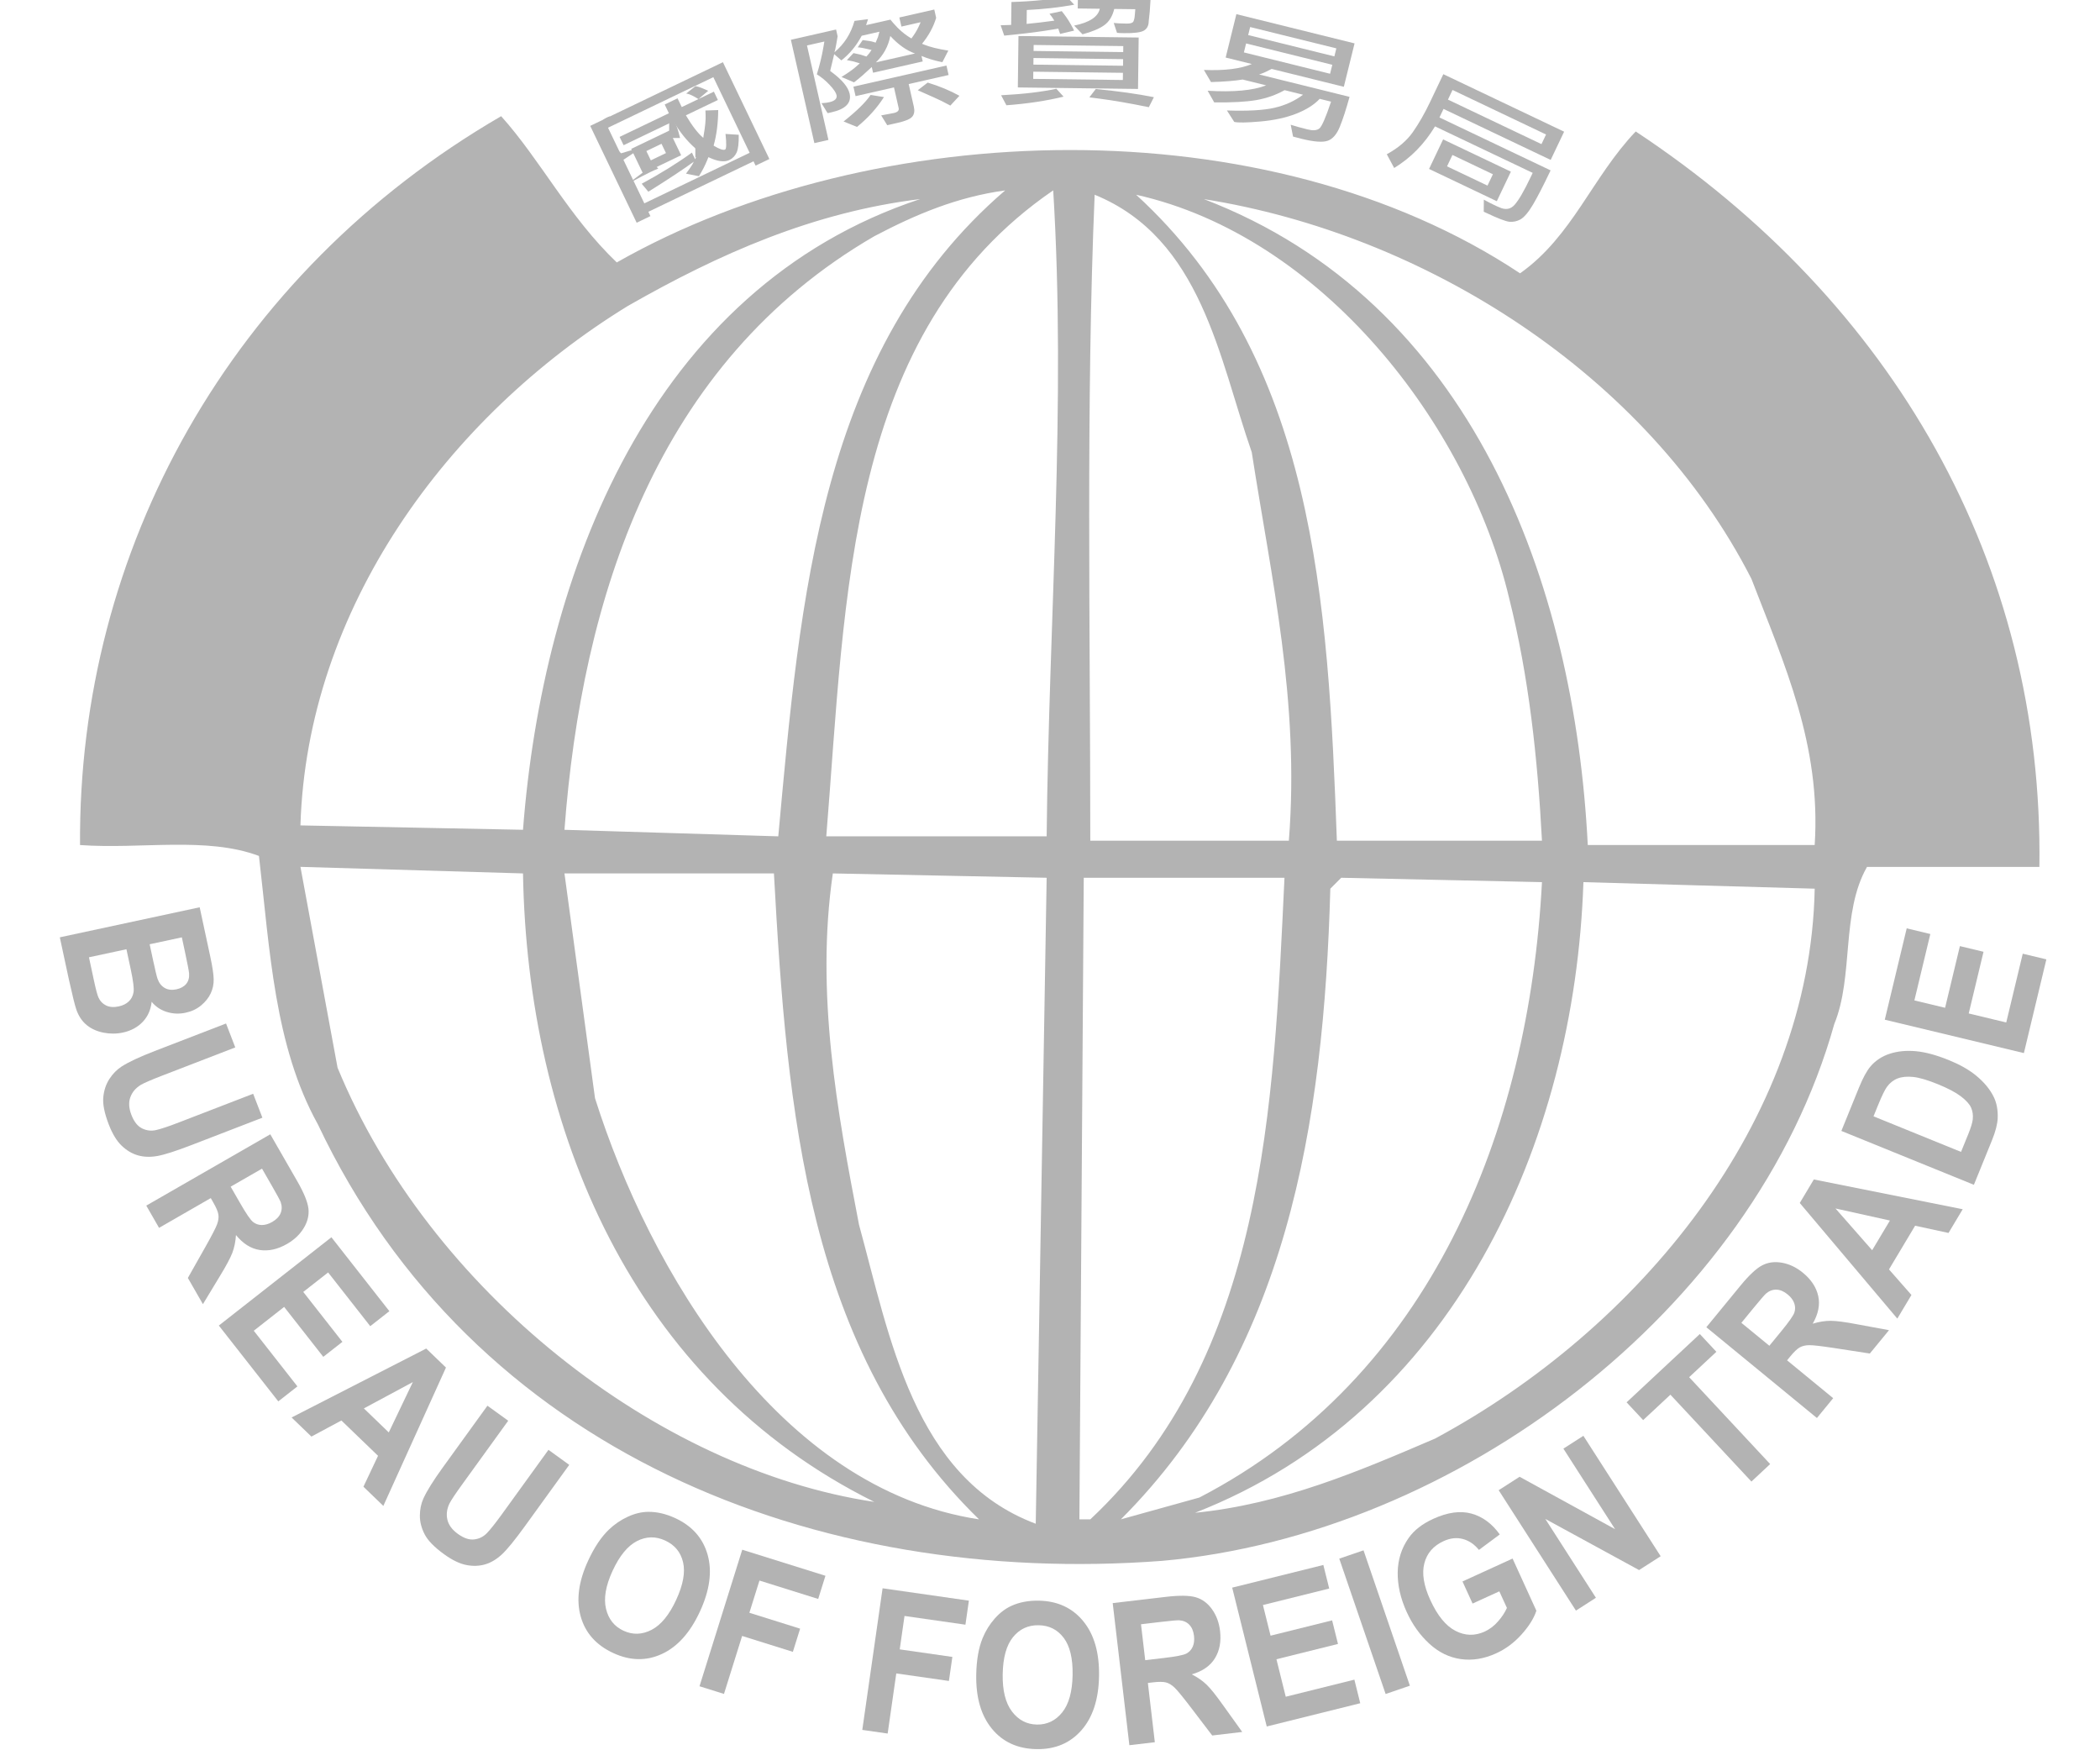 <?xml version="1.0" encoding="UTF-8"?>
<svg id="svg2" width="60" height="50" version="1.1" viewBox="0 0 60 50" xml:space="preserve" xmlns="http://www.w3.org/2000/svg"><g id="g10" transform="matrix(1.333 0 0 -1.333 0 50)"><g id="g4626" transform="matrix(.105 0 0 .105 -20.71 -15.05)" fill="#b3b3b3"><path id="path12" transform="matrix(.75 0 0 -.75 0 595.28)" d="m399.39 157.9c-73.639 42.758-115.21 118.18-114.62 198.35 16.631 1.188 34.447-2.376 48.697 2.969 2.971 25.538 4.16 51.669 16.039 73.047 42.16 89.081 135.4 125.9 229.82 118.78 79.578-7.128 160.93-67.708 182.91-146.09 5.349-13.068 1.782-30.284 8.908-42.76h46.916c1.185-82.547-39.79-153.81-109.87-200.13-11.879 12.469-17.218 28.507-31.475 38.602-68.887-45.727-175.78-42.759-245.86-2.967-13.063-12.475-20.782-27.917-31.473-39.793zm137.19 20.191c-50.482 43.351-55.827 111.06-61.766 175.79l-58.197-1.779c4.746-62.95 24.944-127.09 84.33-161.53 11.283-5.941 22.565-10.691 35.633-12.473zm13.066 0c3.557 58.2-1.191 116.99-1.787 175.79h-59.98c5.345-65.326 5.346-137.18 61.768-175.79zm11.279 1.19c29.098 11.876 33.853 44.542 42.758 70.074 5.345 34.445 13.068 67.701 10.102 105.71h-54.047c0-57.013-1.189-119.96 1.188-175.78zm11.285 0c50.475 11.284 90.266 62.354 101.55 109.87 5.349 21.378 7.725 43.348 8.914 65.916h-55.824c-2.378-65.326-5.943-131.24-54.637-175.78zm-58.797 1.185c-73.638 24.349-102.74 102.15-108.08 171.63l-60.576-1.191c1.782-58.79 39.792-111.06 89.082-141.34 24.943-14.256 50.477-25.536 79.576-29.102zm77.205 0c59.98 9.505 120.56 47.508 149.06 103.33 8.906 23.162 19.008 45.132 17.223 72.451h-61.762c-3.566-71.267-31.473-147.87-104.52-175.79zm-245.86 181.72 60.576 1.787c1.187 69.476 29.694 138.37 95.615 171.03-59.386-8.909-121.15-57.606-146.09-118.17zm71.861 1.787h57.012c3.564 64.726 8.906 130.05 55.822 175.78-54.638-8.312-89.674-67.7-104.52-114.61zm73.043 0 58.199 1.182-2.971 175.79c-33.254-12.474-39.788-51.077-48.1-81.363-5.939-30.88-11.878-62.947-7.129-95.605zm68.295 1.182h54.635c-2.97 62.357-5.339 130.06-52.852 174.6h-2.969zm70.076 0 54.641 1.189c-3.564 67.701-30.288 134.81-93.242 167.47l-21.377 5.939c45.134-45.128 55.227-107.49 57.014-171.63zm65.922 1.189 62.949 1.779c-1.19 63.544-48.1 119.96-103.33 149.65-20.792 8.914-41.572 17.82-65.328 20.195 70.081-27.32 103.33-100.37 105.71-171.63z"/><path id="path14" d="m324.04 469.28 4.455 1.337-5.347-3.564c0 3.564-6.679 8.017-1.335 9.799-2.225-2.226 0-5.789 2.227-7.572z"/><path id="path16" d="m336.06 472.4h-2.226v4.453c1.337-0.89 1.783-2.67 2.226-4.453z"/><path id="path18" d="m339.18 468.39v2.224h3.119z"/><path id="path20" d="m494.63 470.62 4.456-1.337z"/><path id="path22" d="m331.61 466.16c-2.226-0.892-4.453-2.225-6.234-3.12l5.345 4.01z"/><path id="path50" d="m317.72 474.87 27.089 13 9.484-19.761-2.812-1.35-0.424 0.883-21.466-10.301 0.424-0.882-2.812-1.35-9.483 19.762m3.637-0.371 7.409-15.439 21.498 10.317-7.409 15.438-21.498-10.316m18.52-4.788c-1.77 1.393-3.353 3.194-4.744 5.403-0.113 0.181-0.26 0.409-0.444 0.682l-10.154-4.873-0.815 1.698 10.062 4.828-0.857 1.787 2.624 1.259 0.858-1.788 6.561 3.149 0.815-1.698-6.531-3.134c1.31-2.195 2.492-3.724 3.55-4.592 0.019 0.226 0.045 0.412 0.08 0.555 0.317 1.742 0.446 3.152 0.392 4.23-0.022 0.207-0.034 0.472-0.036 0.797l2.611 0.086c-0.019-2.686-0.331-5.107-0.938-7.261 1.189-0.714 1.971-0.981 2.345-0.8 0.271 0.128 0.3 1.193 0.085 3.188l2.698-0.172c0.031-1.722-0.113-2.93-0.433-3.626-0.319-0.695-0.812-1.204-1.479-1.524-1.021-0.491-2.446-0.296-4.276 0.58-0.11-0.253-0.192-0.454-0.247-0.607-0.433-1.076-0.997-2.169-1.693-3.282l-2.636 0.526 0.808 1.12c0.366 0.52 0.628 0.962 0.786 1.327-2.045-1.506-5.138-3.552-9.28-6.135l-1.358 1.627c3.908 2.111 7.324 4.229 10.25 6.357l0.657-1.367 0.741 1.658m-13.792 0.463 7.781 3.733 2.413-5.028-7.78-3.733-2.414 5.028m6.189 1.043-3.094-1.484 0.91-1.897 3.094 1.484-0.91 1.897m7.538 9.126c-0.14 0.078-0.249 0.144-0.326 0.197-0.797 0.485-1.439 0.783-1.928 0.894l-0.25 0.042 1.892 1.505c0.474-0.08 0.907-0.207 1.298-0.381l1.309-0.564-1.995-1.691z"/><path id="path52" d="m367.58 489.9c1.992 1.658 3.354 3.79 4.089 6.4l2.763 0.352-0.398-1.219 4.969 1.128c0.227-0.266 0.406-0.484 0.541-0.655 1.161-1.358 2.41-2.421 3.745-3.188 0.125 0.179 0.233 0.329 0.325 0.451 0.541 0.74 1.021 1.603 1.438 2.584l0.115 0.278-3.921-0.89-0.423 1.859 7.132 1.62 0.384-1.694c-0.552-1.848-1.514-3.612-2.884-5.296l0.354-0.145c1.203-0.498 2.871-0.913 5.01-1.247l-1.207-2.356c-0.15 0.033-0.272 0.056-0.371 0.067-1.343 0.279-2.641 0.679-3.897 1.197l0.254-1.121-10.139-2.304-0.266 1.169-1.795-1.637c-0.673-0.589-1.281-1.086-1.828-1.495l-2.56 1.099c0.308 0.205 0.556 0.361 0.746 0.47 1.096 0.701 2.006 1.393 2.727 2.075 0.057 0.064 0.146 0.143 0.266 0.236l-1.334 0.399-1.303 0.256 1.345 1.435 1.42-0.305 1.228-0.398 0.59 0.686 0.455 0.656-1.386 0.313c-0.352 0.086-0.722 0.152-1.111 0.198-0.072 0-0.182 9e-3 -0.326 0.025l1.012 1.486 1.432-0.203c0.296-0.05 0.583-0.119 0.865-0.205 0.077-0.033 0.193-0.072 0.347-0.12l0.483 1.162 0.29 1.069-3.617-0.821c-1.06-2.013-2.442-3.691-4.151-5.033l-1.462 1.274-0.822-3.423c0.115-0.091 0.216-0.169 0.302-0.232 2.137-1.589 3.358-3.051 3.662-4.385 0.43-1.895-0.797-3.168-3.68-3.823l-0.575-0.131c-0.046-0.01-0.127-0.021-0.244-0.029l-1.241 2.025c0.12-5e-3 0.213-1e-3 0.282 0.014 0.49 0.027 0.928 0.086 1.31 0.173 1.148 0.26 1.643 0.75 1.48 1.465-0.115 0.508-0.58 1.197-1.394 2.066-0.814 0.868-1.688 1.589-2.624 2.163 0.589 1.891 1.045 3.791 1.369 5.705 0.035 0.258 0.092 0.588 0.166 0.992l-3.548-0.806 4.38-19.276-2.873-0.653-4.793 21.089 9.227 2.096 0.314-1.383-0.261-1.516c-0.121-0.612-0.197-1.007-0.229-1.181-0.031-0.174-0.085-0.362-0.156-0.563m10.108-9.141c-1.45-2.272-3.288-4.301-5.509-6.096l-2.741 1.109c2.69 2.133 4.53 3.939 5.522 5.418l2.728-0.432m6.024-1.643 0.07-0.31c0.196-0.857 0.093-1.534-0.304-2.027-0.397-0.491-1.385-0.916-2.961-1.274l-2.163-0.491-1.237 2.001 2.591 0.489c0.766 0.174 1.092 0.508 0.98 1l-0.958 4.222-7.842-1.782-0.439 1.934 18.992 4.315 0.439-1.934-8.144-1.849 0.975-4.294m-4.732 14.102c-0.404-2.082-1.381-3.876-2.934-5.382l7.976 1.811c-1.726 0.611-3.407 1.803-5.042 3.571m12.255-14.198c-1.247 0.687-2.356 1.238-3.327 1.653l-3.32 1.477 2.026 1.563c2.419-0.739 4.577-1.636 6.476-2.693z"/><path id="path54" d="m412.02 497.04-0.544 0.716 2.502 0.532c0.158-0.213 0.294-0.386 0.409-0.518 0.66-0.841 1.304-1.869 1.936-3.083l0.171-0.37-2.853-0.673-0.2 0.566-0.166 0.515c-0.394-0.06-0.72-0.113-0.973-0.161-2.409-0.41-5.186-0.774-8.332-1.093-0.463-0.043-1.042-0.102-1.735-0.174l-0.735 2.113 1.143 0.034 1.006 0.036 0.058 4.673c4.668 0.153 8.404 0.54 11.209 1.157l1.608-1.71c-3.15-0.563-6.377-0.923-9.684-1.076l-0.036-2.839 2.708 0.286 2.95 0.379-0.442 0.689m2.327-16.201c-3.499-0.852-7.39-1.439-11.666-1.761l-1.083 2.045c4.532 0.236 8.29 0.678 11.278 1.326l1.471-1.61m15.201 1.572-24.535 0.307 0.13 10.494 24.536-0.307-0.132-10.494m-21.395 2.054 18.298-0.229 0.019 1.467-18.298 0.229-0.019-1.467m0.036 2.91 18.298-0.229 0.018 1.347-18.298 0.229-0.017-1.347m18.349 3.783-18.296 0.229-0.016-1.223 18.295-0.229 0.017 1.223m5.559 9.423c-0.091-1.76-0.212-3.209-0.366-4.349-0.011-0.882-0.33-1.516-0.959-1.898-0.628-0.383-1.983-0.563-4.061-0.535-0.647 7e-3 -1.131 0.029-1.455 0.067l-0.668 2.014c0.601-0.074 1.478-0.117 2.633-0.131 0.762-0.011 1.221 0.131 1.374 0.422 0.153 0.293 0.251 0.72 0.293 1.281 0.041 0.563 0.075 0.973 0.104 1.234l-4.298 0.053c-0.365-1.494-1.044-2.6-2.034-3.312-0.992-0.714-2.472-1.336-4.443-1.865l-1.71 1.782c3.127 0.63 4.874 1.774 5.24 3.434l-4.504 0.057 0.024 1.932 14.831-0.186m-0.342-21.892c-4.01 0.817-7.366 1.397-10.063 1.739-0.509 0.057-1.201 0.146-2.077 0.272l1.304 1.696c4.522-0.432 8.48-0.986 11.867-1.665z"/><path id="path56" d="m442.99 486.29c4.219-0.171 7.484 0.232 9.794 1.207l-5.347 1.322 2.189 8.859 24.123-5.968-2.19-8.859-14.735 3.647-1.182-0.591c-0.323-0.157-0.682-0.303-1.074-0.441-0.075-0.013-0.179-0.048-0.31-0.1l18.469-4.568c-0.703-2.551-1.367-4.594-1.997-6.133-0.635-1.542-1.46-2.488-2.486-2.838-1.03-0.351-2.821-0.21-5.376 0.422-0.92 0.228-1.481 0.375-1.677 0.441l-0.476 2.411c0.882-0.286 2.038-0.606 3.475-0.96 1.077-0.267 1.866-0.202 2.369 0.194 0.503 0.398 1.302 2.225 2.394 5.482l-2.324 0.573c-1.134-1.214-2.742-2.228-4.821-3.041-2.081-0.813-4.515-1.34-7.302-1.583-2.785-0.242-4.558-0.27-5.319-0.082l-1.493 2.334c4.247-0.143 7.476 0.036 9.682 0.541 2.208 0.505 4.16 1.395 5.858 2.672l-3.769 0.932c-1.77-0.99-3.69-1.665-5.768-2.026-2.076-0.36-4.942-0.517-8.597-0.469l-1.341 2.373c5.278-0.315 9.26 0.054 11.949 1.102l-4.811 1.19c-1.518-0.263-3.667-0.438-6.449-0.521l-1.458 2.478m8.17 3.575 17.593-4.353 0.451 1.829-17.594 4.353-0.45-1.828m18.874 0.825-17.597 4.353-0.403-1.639 17.594-4.353z"/><path id="path58" d="m491.08 476.59 22.687-10.799-0.127-0.266c-1.389-2.915-2.542-5.151-3.462-6.71-0.923-1.558-1.772-2.565-2.552-3.025-0.726-0.395-1.477-0.558-2.248-0.489-0.775 0.072-2.39 0.692-4.852 1.863l-0.346 0.164-0.061 0.031 0.018 2.457c0.729-0.403 1.419-0.758 2.066-1.066l0.657-0.312c0.193-0.074 0.33-0.133 0.417-0.172 1.27-0.606 2.328-0.431 3.164 0.525 0.841 0.956 1.916 2.81 3.228 5.564l0.379 0.796 0.061 0.132-19.936 9.487c-2.176-3.605-4.955-6.436-8.34-8.491l-1.505 2.802c2.314 1.264 4.087 2.773 5.319 4.525 1.23 1.753 2.401 3.793 3.51 6.121l2.71 5.698 24.66-11.736-2.744-5.765-21.874 10.41-0.83-1.744m0.748-4.475 13.832-6.585-2.872-6.03-13.829 6.585 2.869 6.03m10.164-7.113-8.26 3.933-1.105-2.321 8.261-3.931 1.105 2.319m-9.177 15.233 19.089-9.086 0.937 1.965-19.092 9.087z"/><path id="path60" d="m238 315.39 2.176-10.131c0.431-2.004 0.657-3.521 0.682-4.546 0.024-1.026-0.178-1.992-0.606-2.897-0.428-0.906-1.08-1.724-1.96-2.456-0.878-0.73-1.932-1.228-3.161-1.492-1.333-0.287-2.623-0.229-3.874 0.17-1.25 0.4-2.271 1.087-3.062 2.06-0.177-1.649-0.79-3.019-1.835-4.11-1.046-1.091-2.396-1.814-4.05-2.171-1.302-0.278-2.626-0.282-3.972-0.012-1.346 0.272-2.487 0.792-3.421 1.562-0.935 0.77-1.633 1.816-2.095 3.139-0.288 0.83-0.795 2.873-1.52 6.128l-1.853 8.624 28.551 6.133m-14.954-8.566-7.649-1.643 1.018-4.74c0.396-1.844 0.706-3.002 0.93-3.473 0.319-0.727 0.833-1.265 1.541-1.614 0.707-0.349 1.569-0.415 2.583-0.196 0.858 0.185 1.547 0.525 2.066 1.023 0.519 0.498 0.841 1.125 0.965 1.881 0.123 0.756-0.066 2.299-0.566 4.628l-0.887 4.132m11.312 2.432-6.572-1.412 0.723-3.363c0.429-1.997 0.728-3.233 0.896-3.704 0.305-0.854 0.792-1.471 1.463-1.853 0.669-0.382 1.464-0.475 2.382-0.277 0.879 0.19 1.546 0.56 2.002 1.111 0.456 0.551 0.651 1.266 0.584 2.147-0.046 0.522-0.327 1.991-0.846 4.405z"/><path id="path62" d="m243.38 291.67 1.885-4.883-14.803-5.713c-2.35-0.906-3.849-1.553-4.498-1.943-1.039-0.639-1.746-1.48-2.121-2.522-0.376-1.043-0.302-2.242 0.221-3.598 0.531-1.377 1.252-2.291 2.162-2.744 0.91-0.453 1.859-0.57 2.846-0.352 0.987 0.217 2.562 0.742 4.724 1.578l15.12 5.834 1.885-4.883-14.335-5.531c-3.277-1.266-5.643-2.027-7.097-2.285-1.454-0.258-2.784-0.217-3.987 0.133-1.204 0.348-2.311 1.006-3.32 1.978-1.009 0.971-1.882 2.41-2.618 4.318-0.889 2.301-1.262 4.164-1.119 5.584 0.142 1.422 0.562 2.664 1.257 3.727 0.695 1.062 1.527 1.906 2.498 2.533 1.441 0.922 3.688 1.971 6.742 3.15z"/><path id="path64" d="m227.1 254.5 25.315 14.555 5.466-9.506c1.375-2.389 2.145-4.258 2.313-5.602 0.168-1.346-0.143-2.678-0.933-3.996-0.789-1.32-1.932-2.412-3.429-3.272-1.901-1.096-3.753-1.506-5.555-1.24-1.802 0.268-3.425 1.285-4.868 3.051-0.087-1.34-0.336-2.549-0.743-3.623-0.408-1.074-1.287-2.713-2.638-4.914l-3.367-5.566-3.074 5.35 3.644 6.449c1.288 2.291 2.063 3.795 2.326 4.516 0.262 0.723 0.35 1.377 0.262 1.967-0.087 0.588-0.429 1.404-1.028 2.443l-0.528 0.92-10.556-6.072-2.609 4.541m17.225 3.865 1.911-3.322c1.239-2.156 2.115-3.443 2.631-3.859 0.514-0.418 1.111-0.635 1.79-0.648 0.679-0.01 1.398 0.199 2.155 0.633 0.848 0.49 1.419 1.082 1.711 1.785 0.291 0.699 0.297 1.453 0.017 2.26-0.153 0.398-0.752 1.508-1.8 3.328l-2.015 3.502z"/><path id="path66" d="m241.91 230.02 22.98 18.02 11.832-15.086-3.903-3.062-8.601 10.967-5.074-3.977 7.99-10.189-3.902-3.057-7.99 10.189-6.2-4.863 8.907-11.361-3.902-3.057z"/><path id="path68" d="m275.49 193.21-4.063 3.916 2.98 6.311-7.481 7.207-6.119-3.285-4.045 3.898 27.484 14.07 4.028-3.881-12.783-28.236m1.109 14.998 4.909 10.27-9.995-5.369z"/><path id="path70" d="m296.74 213.66 4.242-3.066-9.298-12.859c-1.476-2.039-2.38-3.398-2.713-4.078-0.522-1.102-0.657-2.193-0.404-3.269 0.253-1.082 0.969-2.047 2.146-2.898 1.196-0.863 2.298-1.238 3.308-1.123 1.009 0.117 1.868 0.535 2.578 1.254 0.709 0.725 1.742 2.023 3.101 3.898l9.497 13.135 4.242-3.068-9.004-12.451c-2.059-2.846-3.627-4.773-4.705-5.783-1.079-1.008-2.217-1.699-3.416-2.062-1.198-0.361-2.486-0.414-3.861-0.148-1.375 0.266-2.891 0.996-4.548 2.193-2 1.447-3.327 2.803-3.982 4.074-0.655 1.272-0.98 2.537-0.976 3.809 4e-3 1.272 0.242 2.43 0.715 3.486 0.706 1.555 2.019 3.662 3.937 6.314z"/><path id="path72" d="m317.3 182.04c1.252 2.711 2.661 4.82 4.227 6.328 1.159 1.107 2.45 1.986 3.87 2.637 1.421 0.65 2.801 0.98 4.14 0.992 1.786 0.027 3.634-0.404 5.543-1.283 3.457-1.6 5.66-4.096 6.611-7.484 0.951-3.391 0.426-7.254-1.577-11.582-1.985-4.293-4.569-7.18-7.749-8.652-3.181-1.473-6.494-1.412-9.938 0.182-3.488 1.613-5.706 4.102-6.648 7.465-0.944 3.365-0.436 7.168 1.522 11.398m4.985-2.082c-1.399-3.027-1.848-5.604-1.345-7.731 0.503-2.125 1.697-3.627 3.583-4.5 1.884-0.869 3.788-0.807 5.713 0.18 1.924 0.994 3.604 3.035 5.037 6.133 1.415 3.064 1.882 5.619 1.402 7.668-0.48 2.053-1.694 3.525-3.642 4.428-1.949 0.898-3.873 0.865-5.771-0.109-1.896-0.973-3.556-2.996-4.977-6.068z"/><path id="path74" d="m340.03 156.4 8.724 27.867 16.984-5.316-1.481-4.732-11.989 3.756-2.058-6.576 10.36-3.244-1.481-4.731-10.358 3.244-3.704-11.832z"/><path id="path76" d="m373.26 147.49 4.142 28.906 17.618-2.525-0.705-4.906-12.435 1.781-0.978-6.818 10.745-1.541-0.704-4.906-10.745 1.537-1.759-12.271z"/><path id="path78" d="m396.52 158.76c0.051 2.984 0.489 5.482 1.312 7.494 0.613 1.484 1.438 2.807 2.476 3.978 1.037 1.166 2.167 2.023 3.387 2.578 1.623 0.742 3.485 1.098 5.589 1.061 3.808-0.066 6.831-1.457 9.07-4.174 2.239-2.721 3.316-6.463 3.234-11.234-0.083-4.731-1.281-8.41-3.596-11.043-2.315-2.633-5.37-3.916-9.165-3.85-3.843 0.068-6.875 1.449-9.096 4.146-2.223 2.701-3.292 6.381-3.211 11.043m5.401 0.107c-0.057-3.334 0.573-5.871 1.893-7.615 1.319-1.74 3.016-2.629 5.092-2.668 2.075-0.033 3.793 0.789 5.156 2.469 1.36 1.684 2.069 4.232 2.13 7.646 0.059 3.371-0.546 5.896-1.812 7.578-1.268 1.684-2.974 2.543-5.12 2.578-2.147 0.039-3.893-0.771-5.234-2.426-1.343-1.656-2.044-4.178-2.104-7.562z"/><path id="path80" d="m427.78 144.37-3.402 29.002 10.89 1.277c2.739 0.32 4.76 0.293 6.061-0.084 1.302-0.375 2.403-1.182 3.306-2.43 0.902-1.248 1.455-2.728 1.656-4.443 0.256-2.174-0.096-4.039-1.052-5.592-0.956-1.549-2.529-2.641-4.72-3.272 1.197-0.611 2.208-1.31 3.035-2.109 0.827-0.797 1.986-2.254 3.476-4.361l3.789-5.285-6.128-0.721-4.49 5.891c-1.596 2.086-2.674 3.393-3.233 3.916-0.559 0.527-1.127 0.865-1.703 1.018-0.574 0.156-1.46 0.158-2.651 0.021l-1.054-0.125 1.419-12.094-5.198-0.609m3.233 17.355 3.809 0.445c2.468 0.287 3.996 0.588 4.583 0.896 0.586 0.309 1.02 0.771 1.3 1.393 0.28 0.619 0.369 1.363 0.268 2.228-0.113 0.975-0.436 1.732-0.963 2.275-0.528 0.545-1.218 0.848-2.072 0.904-0.426 0.018-1.681-0.096-3.768-0.338l-4.016-0.473z"/><path id="path82" d="m455.82 148.19-7.05 28.338 18.606 4.627 1.198-4.811-13.53-3.365 1.558-6.256 12.565 3.127 1.198-4.814-12.565-3.123 1.9-7.65 14.01 3.486 1.198-4.811z"/><path id="path84" d="m480.09 154.82-9.463 27.627 4.952 1.695 9.463-27.627z"/><path id="path86" d="m497.84 173.28-2.06 4.508 10.225 4.674 4.858-10.645c-0.499-1.535-1.505-3.148-3.016-4.832-1.516-1.688-3.24-2.971-5.176-3.857-2.459-1.121-4.874-1.52-7.235-1.184-2.362 0.334-4.505 1.377-6.419 3.133-1.912 1.756-3.454 3.912-4.621 6.471-1.269 2.775-1.881 5.475-1.84 8.104 0.042 2.627 0.788 4.967 2.242 7.025 1.105 1.574 2.779 2.875 5.027 3.9 2.92 1.332 5.517 1.688 7.789 1.066 2.269-0.629 4.195-2.047 5.776-4.258l-4.253-3.156c-0.928 1.148-2.019 1.891-3.279 2.227-1.257 0.338-2.568 0.191-3.938-0.434-2.073-0.949-3.383-2.449-3.923-4.51-0.541-2.055-0.139-4.555 1.209-7.502 1.453-3.178 3.161-5.275 5.131-6.295 1.966-1.023 3.96-1.072 5.975-0.152 0.995 0.455 1.894 1.133 2.692 2.035 0.799 0.898 1.416 1.83 1.847 2.789l-1.55 3.385z"/><path id="path88" d="m518.94 171.84-15.774 24.574 4.273 2.742 19.49-10.695-10.551 16.438 4.081 2.617 15.775-24.574-4.408-2.828-19.137 10.436 10.33-16.09z"/><path id="path90" d="m554.76 198.18-16.537 17.729-5.561-5.186-3.382 3.625 14.945 13.943 3.382-3.627-5.558-5.184 16.536-17.73z"/><path id="path92" d="m568.13 211.15-22.572 18.527 6.955 8.475c1.75 2.131 3.224 3.514 4.422 4.144 1.198 0.635 2.557 0.814 4.071 0.545 1.512-0.271 2.938-0.953 4.273-2.053 1.694-1.391 2.734-2.975 3.123-4.754 0.386-1.781 0.011-3.658-1.129-5.631 1.284 0.389 2.5 0.584 3.647 0.584 1.15 0 2.996-0.242 5.53-0.73l6.396-1.18-3.912-4.766-7.321 1.125c-2.597 0.396-4.281 0.59-5.049 0.578-0.768-0.01-1.411-0.158-1.931-0.449-0.518-0.289-1.161-0.896-1.922-1.824l-0.672-0.82 9.411-7.725-3.32-4.047m-9.71 14.742 2.431 2.965c1.577 1.918 2.469 3.195 2.68 3.826 0.206 0.627 0.196 1.264-0.031 1.9-0.228 0.641-0.678 1.242-1.353 1.795-0.758 0.619-1.515 0.943-2.272 0.967-0.758 0.027-1.464-0.232-2.121-0.783-0.317-0.285-1.141-1.236-2.477-2.859l-2.565-3.127 5.71-4.684z"/><path id="path94" d="m597.89 253.76-2.896-4.842-6.818 1.478-5.334-8.918 4.583-5.219-2.883-4.822-19.913 23.598 2.871 4.799 30.39-6.074m-14.858-2.307-11.113 2.463 7.487-8.523z"/><path id="path96" d="m573.12 269.74 3.589 8.828c0.81 1.992 1.598 3.441 2.365 4.346 1.041 1.213 2.359 2.078 3.961 2.594 1.598 0.516 3.367 0.684 5.311 0.506 1.941-0.182 4.177-0.787 6.711-1.816 2.228-0.906 4.046-1.93 5.461-3.074 1.723-1.398 2.97-2.9 3.736-4.504 0.582-1.215 0.844-2.639 0.779-4.273-0.052-1.221-0.438-2.723-1.165-4.51l-3.694-9.09-27.054 10.994m6.564 2.982 17.865-7.262 1.464 3.598c0.548 1.348 0.857 2.352 0.926 3.022 0.097 0.871-0.013 1.67-0.33 2.4-0.32 0.729-1.016 1.502-2.091 2.32-1.077 0.814-2.658 1.648-4.742 2.494-2.087 0.848-3.753 1.336-5.003 1.465-1.247 0.127-2.305 0.025-3.168-0.307-0.861-0.334-1.588-0.904-2.177-1.713-0.443-0.605-1.064-1.889-1.863-3.853z"/><path id="path98" d="m610.38 285.63-28.396 6.816 4.476 18.644 4.821-1.157-3.254-13.554 6.268-1.504 3.023 12.59 4.821-1.157-3.021-12.59 7.659-1.841 3.37 14.038 4.821-1.157z"/></g></g></svg>

